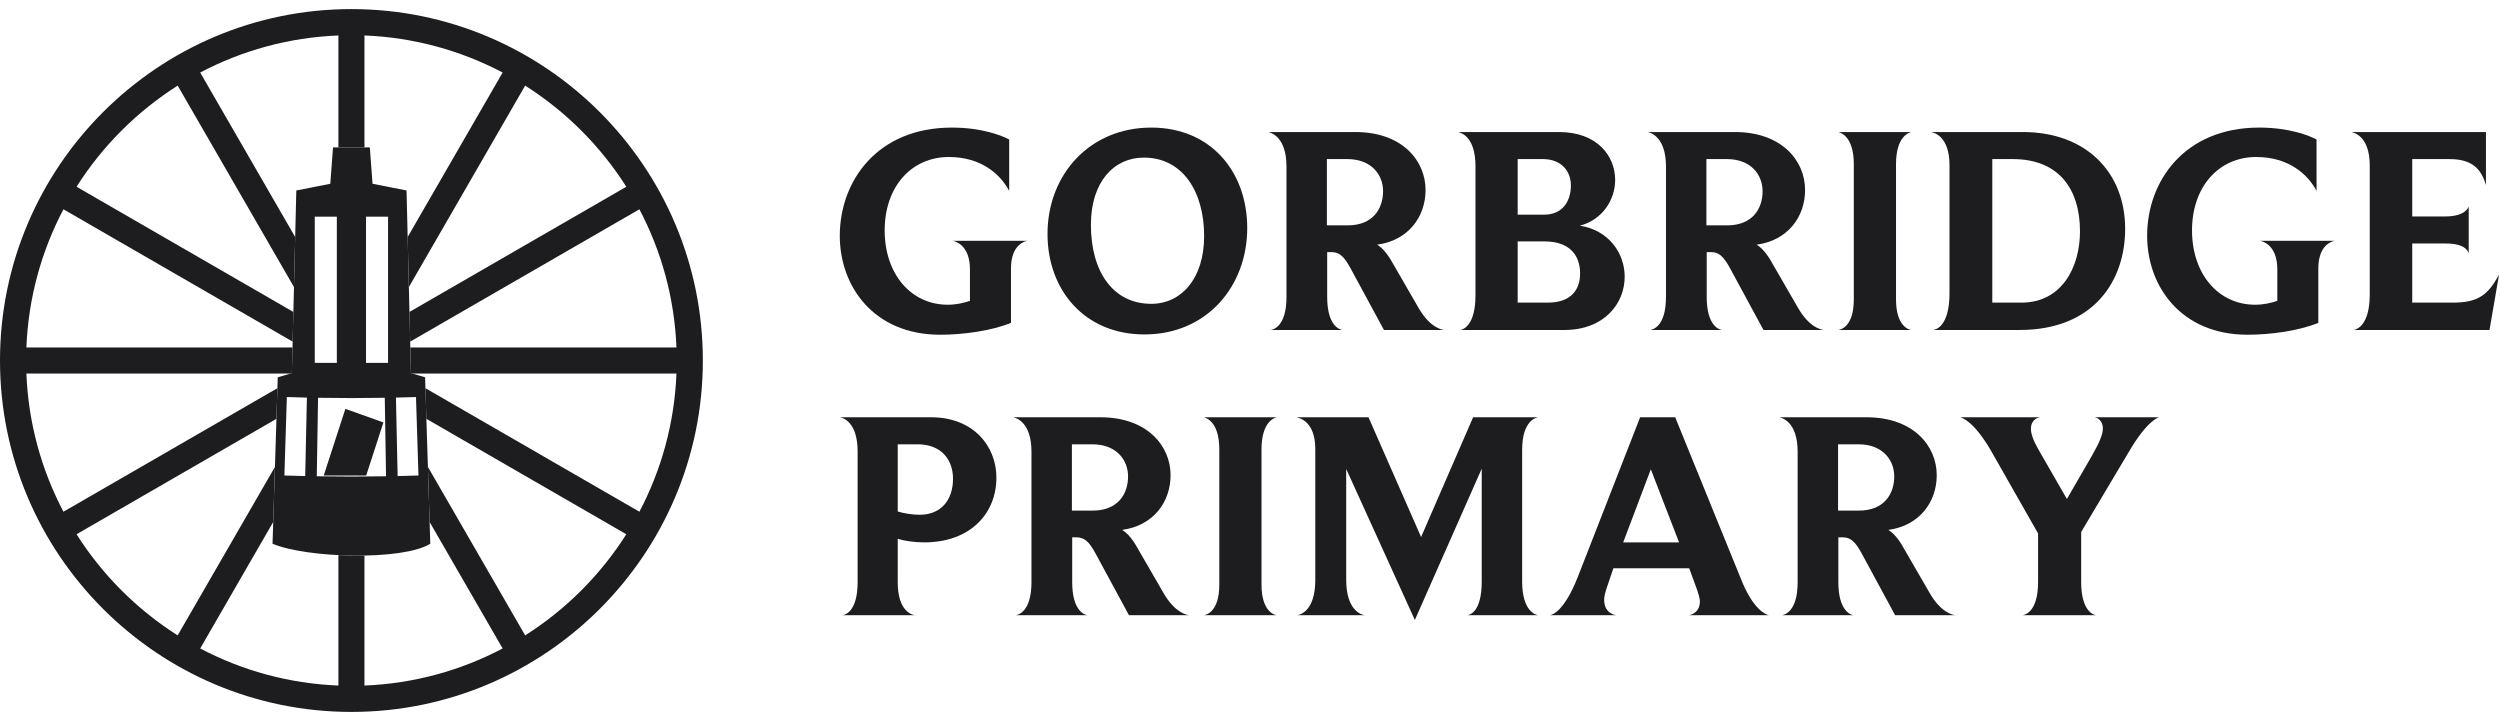 <svg width="151" height="44" viewBox="0 0 151 44" fill="none" xmlns="http://www.w3.org/2000/svg">
<path d="M21.226 0.549C9.522 0.549 0 10.07 0 21.774C0 33.478 9.522 43 21.226 43C32.93 43 42.452 33.478 42.452 21.774C42.452 10.07 32.93 0.549 21.226 0.549ZM38.619 30.908L25.696 23.447L25.754 25.297L37.829 32.269C36.269 34.728 34.179 36.818 31.72 38.377L25.845 28.201L25.949 31.529L30.359 39.167C27.847 40.492 25.016 41.288 22.013 41.407V33.556C21.493 33.565 20.962 33.555 20.439 33.529V41.407C17.436 41.288 14.605 40.492 12.092 39.167L16.502 31.529L16.607 28.201L10.731 38.377C8.272 36.817 6.183 34.728 4.623 32.269L16.697 25.297L16.755 23.447L3.833 30.908C2.508 28.395 1.713 25.564 1.594 22.561H17.55L17.63 22.537L17.668 20.988H1.594C1.713 17.984 2.508 15.153 3.833 12.641L17.676 20.634L17.72 18.842L4.623 11.28C6.183 8.821 8.272 6.731 10.732 5.171L17.756 17.338L17.829 14.317L12.092 4.381C14.605 3.057 17.436 2.261 20.439 2.142V8.902H22.013V2.142C25.016 2.261 27.847 3.057 30.359 4.381L24.622 14.317L24.696 17.338L31.72 5.171C34.179 6.731 36.269 8.821 37.829 11.28L24.732 18.841L24.775 20.634L38.619 12.641C39.943 15.153 40.739 17.984 40.858 20.988H24.784L24.821 22.537L24.902 22.561H40.858C40.739 25.565 39.943 28.395 38.619 30.908Z" fill="#1D1D1F"/>
<path d="M25.676 22.79L24.821 22.537L24.555 11.505L22.502 11.099L22.337 8.902H20.115L19.95 11.099L17.897 11.505L17.63 22.537L16.776 22.79L16.461 32.842C18.535 33.716 24.311 33.878 25.99 32.842L25.676 22.79ZM18.434 28.754C18.015 28.745 17.596 28.734 17.177 28.72C17.226 27.141 17.276 25.561 17.326 23.982C17.729 23.994 18.133 24.005 18.537 24.014C18.503 25.594 18.469 27.174 18.434 28.754ZM19.012 13.086H20.345V21.917H19.012V13.086ZM19.134 28.767C19.16 27.187 19.186 25.607 19.211 24.027C20.554 24.049 21.897 24.049 23.24 24.027C23.266 25.607 23.292 27.187 23.317 28.767C21.923 28.79 20.529 28.79 19.134 28.767ZM23.439 21.917H22.107V13.086H23.439V21.917ZM24.017 28.754C23.983 27.174 23.949 25.594 23.915 24.014C24.318 24.005 24.722 23.994 25.126 23.982C25.175 25.561 25.225 27.141 25.275 28.72C24.856 28.734 24.436 28.745 24.017 28.754Z" fill="#1D1D1F"/>
<path d="M23.158 25.516L22.117 28.723H19.552L20.861 24.696L23.158 25.516Z" fill="#1D1D1F"/>
<path d="M57.544 14.546H62.05C61.925 14.564 61.063 14.761 61.063 16.215V19.5C59.878 19.985 58.173 20.218 56.791 20.218C52.769 20.218 50.723 17.292 50.723 14.24C50.723 10.955 52.967 7.706 57.491 7.706C59.322 7.706 60.506 8.191 60.955 8.424V11.53C60.434 10.542 59.286 9.483 57.311 9.483C55.049 9.483 53.434 11.278 53.434 13.917C53.434 16.556 55.031 18.405 57.239 18.405C57.778 18.405 58.209 18.297 58.585 18.172V16.269C58.585 14.779 57.67 14.564 57.544 14.546Z" fill="#1D1D1F"/>
<path d="M69.122 20.2C65.496 20.2 63.27 17.508 63.27 14.133C63.27 10.542 65.819 7.706 69.535 7.706C73.144 7.706 75.333 10.381 75.333 13.774C75.333 17.274 72.91 20.2 69.122 20.2ZM69.086 9.519C67.291 9.519 65.891 10.973 65.891 13.576C65.891 16.448 67.255 18.351 69.535 18.351C71.366 18.351 72.73 16.808 72.73 14.258C72.73 11.584 71.438 9.519 69.086 9.519Z" fill="#1D1D1F"/>
<path d="M87.235 19.931H83.591L81.598 16.251C81.167 15.443 80.88 15.228 80.413 15.228H80.162V17.939C80.162 19.698 80.934 19.913 81.078 19.931H76.751C76.877 19.913 77.703 19.752 77.703 17.939V10.058C77.703 8.245 76.751 8.011 76.608 7.975H81.867C84.686 7.975 86.104 9.699 86.104 11.476C86.104 13.11 85.045 14.528 83.178 14.779C83.483 14.959 83.806 15.335 84.076 15.82L85.673 18.585C86.355 19.77 87.055 19.913 87.235 19.931ZM81.383 9.609H80.144V13.612H81.401C82.927 13.612 83.537 12.607 83.537 11.548C83.537 10.542 82.819 9.609 81.383 9.609Z" fill="#1D1D1F"/>
<path d="M94.487 19.931H88.204C88.329 19.913 89.119 19.716 89.119 17.831V10.04C89.119 8.245 88.24 8.011 88.06 7.975H94.163C96.479 7.975 97.556 9.43 97.556 10.866C97.556 12.086 96.766 13.289 95.42 13.63C97.162 13.899 98.131 15.282 98.131 16.718C98.131 18.315 96.91 19.931 94.487 19.931ZM93.194 9.609H91.668V12.966H93.266C94.361 12.966 94.882 12.176 94.882 11.189C94.882 10.363 94.325 9.609 93.194 9.609ZM93.302 14.582H91.668V18.279H93.481C94.953 18.279 95.438 17.436 95.438 16.52C95.438 15.389 94.774 14.582 93.302 14.582Z" fill="#1D1D1F"/>
<path d="M110.158 19.931H106.514L104.521 16.251C104.09 15.443 103.803 15.228 103.336 15.228H103.085V17.939C103.085 19.698 103.857 19.913 104 19.931H99.674C99.8 19.913 100.625 19.752 100.625 17.939V10.058C100.625 8.245 99.674 8.011 99.531 7.975H104.79C107.608 7.975 109.027 9.699 109.027 11.476C109.027 13.11 107.968 14.528 106.101 14.779C106.406 14.959 106.729 15.335 106.998 15.82L108.596 18.585C109.278 19.77 109.978 19.913 110.158 19.931ZM104.306 9.609H103.067V13.612H104.323C105.849 13.612 106.46 12.607 106.46 11.548C106.46 10.542 105.742 9.609 104.306 9.609Z" fill="#1D1D1F"/>
<path d="M115.435 19.931H111.037C111.162 19.913 111.97 19.752 111.97 18.082V9.914C111.97 8.227 111.162 8.011 111.037 7.975H115.453C115.363 7.993 114.519 8.173 114.519 9.914V18.082C114.519 19.698 115.291 19.913 115.435 19.931Z" fill="#1D1D1F"/>
<path d="M121.986 19.931H116.763C116.906 19.913 117.75 19.734 117.75 17.705V9.986C117.75 8.227 116.816 8.011 116.637 7.975H122.184C125.954 7.975 128.359 10.363 128.359 13.828C128.359 16.969 126.456 19.931 121.986 19.931ZM121.574 9.609H120.335V18.279H122.094C124.518 18.279 125.631 16.161 125.631 13.971C125.631 11.404 124.338 9.609 121.574 9.609Z" fill="#1D1D1F"/>
<path d="M136.509 14.546H141.015C140.889 14.564 140.027 14.761 140.027 16.215V19.5C138.843 19.985 137.137 20.218 135.755 20.218C131.734 20.218 129.687 17.292 129.687 14.24C129.687 10.955 131.931 7.706 136.455 7.706C138.286 7.706 139.471 8.191 139.92 8.424V11.53C139.399 10.542 138.25 9.483 136.275 9.483C134.014 9.483 132.398 11.278 132.398 13.917C132.398 16.556 133.996 18.405 136.204 18.405C136.742 18.405 137.173 18.297 137.55 18.172V16.269C137.55 14.779 136.635 14.564 136.509 14.546Z" fill="#1D1D1F"/>
<path d="M150.366 19.931H142.163C142.288 19.913 143.132 19.716 143.132 17.795V9.986C143.132 8.245 142.199 8.011 142.019 7.975H150.151V11.171C149.9 10.363 149.469 9.609 147.961 9.609H145.699V13.074H147.674C148.877 13.074 149.074 12.571 149.11 12.463V15.3C149.056 15.156 148.895 14.707 147.71 14.707H145.699V18.279H148.141C149.684 18.279 150.277 17.813 150.941 16.592L150.366 19.931Z" fill="#1D1D1F"/>
<path d="M55.821 32.76C55.246 32.76 54.618 32.67 54.223 32.545V35.166C54.223 36.943 55.103 37.141 55.264 37.158H50.866C50.992 37.158 51.8 36.997 51.8 35.166V27.267C51.8 25.49 50.92 25.239 50.741 25.203H56.252C58.765 25.203 60.183 26.926 60.183 28.847C60.183 31.019 58.603 32.76 55.821 32.76ZM55.426 26.836H54.223V30.893C54.564 31.001 55.085 31.091 55.552 31.091C56.844 31.091 57.562 30.193 57.562 28.919C57.562 27.716 56.808 26.836 55.426 26.836Z" fill="#1D1D1F"/>
<path d="M71.833 37.158H68.189L66.197 33.478C65.766 32.67 65.478 32.455 65.012 32.455H64.761V35.166C64.761 36.925 65.532 37.141 65.676 37.158H61.35C61.475 37.141 62.301 36.979 62.301 35.166V27.285C62.301 25.472 61.35 25.239 61.206 25.203H66.466C69.284 25.203 70.703 26.926 70.703 28.703C70.703 30.337 69.644 31.755 67.776 32.006C68.082 32.186 68.405 32.563 68.674 33.048L70.272 35.812C70.954 36.997 71.654 37.141 71.833 37.158ZM65.981 26.836H64.743V30.84H65.999C67.525 30.84 68.135 29.834 68.135 28.775C68.135 27.77 67.417 26.836 65.981 26.836Z" fill="#1D1D1F"/>
<path d="M77.11 37.158H72.712C72.838 37.141 73.646 36.979 73.646 35.309V27.142C73.646 25.454 72.838 25.239 72.712 25.203H77.129C77.039 25.221 76.195 25.4 76.195 27.142V35.309C76.195 36.925 76.967 37.141 77.11 37.158Z" fill="#1D1D1F"/>
<path d="M92.907 37.158H88.635C88.76 37.141 89.496 36.979 89.496 35.13V28.308L85.457 37.446L81.311 28.326V35.022C81.311 36.889 82.244 37.141 82.441 37.158H78.349C78.492 37.141 79.444 36.943 79.444 35.022V27.124C79.444 25.436 78.474 25.239 78.295 25.203H82.657L85.834 32.437L88.976 25.203H92.907C92.781 25.221 91.938 25.4 91.938 27.177V35.13C91.938 36.907 92.746 37.141 92.907 37.158Z" fill="#1D1D1F"/>
<path d="M106.837 37.158H102.008C102.152 37.141 102.672 36.997 102.672 36.315C102.672 35.974 102.296 35.076 102.026 34.322H97.449L97.071 35.435C96.946 35.794 96.892 36.046 96.892 36.225C96.892 36.997 97.466 37.141 97.628 37.158H93.607C93.769 37.141 94.487 36.907 95.294 34.861L99.064 25.203H101.182L105.132 34.914C105.886 36.853 106.676 37.123 106.837 37.158ZM98.041 32.76H101.416L99.71 28.345L98.041 32.76Z" fill="#1D1D1F"/>
<path d="M118.11 37.158H114.466L112.473 33.478C112.042 32.67 111.755 32.455 111.288 32.455H111.037V35.166C111.037 36.925 111.809 37.141 111.953 37.158H107.626C107.752 37.141 108.577 36.979 108.577 35.166V27.285C108.577 25.472 107.626 25.239 107.483 25.203H112.742C115.561 25.203 116.979 26.926 116.979 28.703C116.979 30.337 115.92 31.755 114.053 32.006C114.358 32.186 114.681 32.563 114.95 33.048L116.548 35.812C117.23 36.997 117.93 37.141 118.11 37.158ZM112.258 26.836H111.019V30.84H112.276C113.802 30.84 114.412 29.834 114.412 28.775C114.412 27.77 113.694 26.836 112.258 26.836Z" fill="#1D1D1F"/>
<path d="M126.51 25.203H130.406C130.352 25.221 129.688 25.4 128.575 27.303L125.703 32.132V35.148C125.703 36.925 126.457 37.141 126.6 37.158H122.166C122.292 37.141 123.1 36.979 123.1 35.148V32.222L120.281 27.267C119.24 25.454 118.522 25.239 118.396 25.203H123.225C123.118 25.221 122.669 25.311 122.669 25.903C122.669 26.19 122.794 26.585 123.136 27.177L124.841 30.139L126.367 27.5C126.816 26.711 127.013 26.226 127.013 25.885C127.013 25.346 126.618 25.221 126.51 25.203Z" fill="#1D1D1F"/>
</svg>
